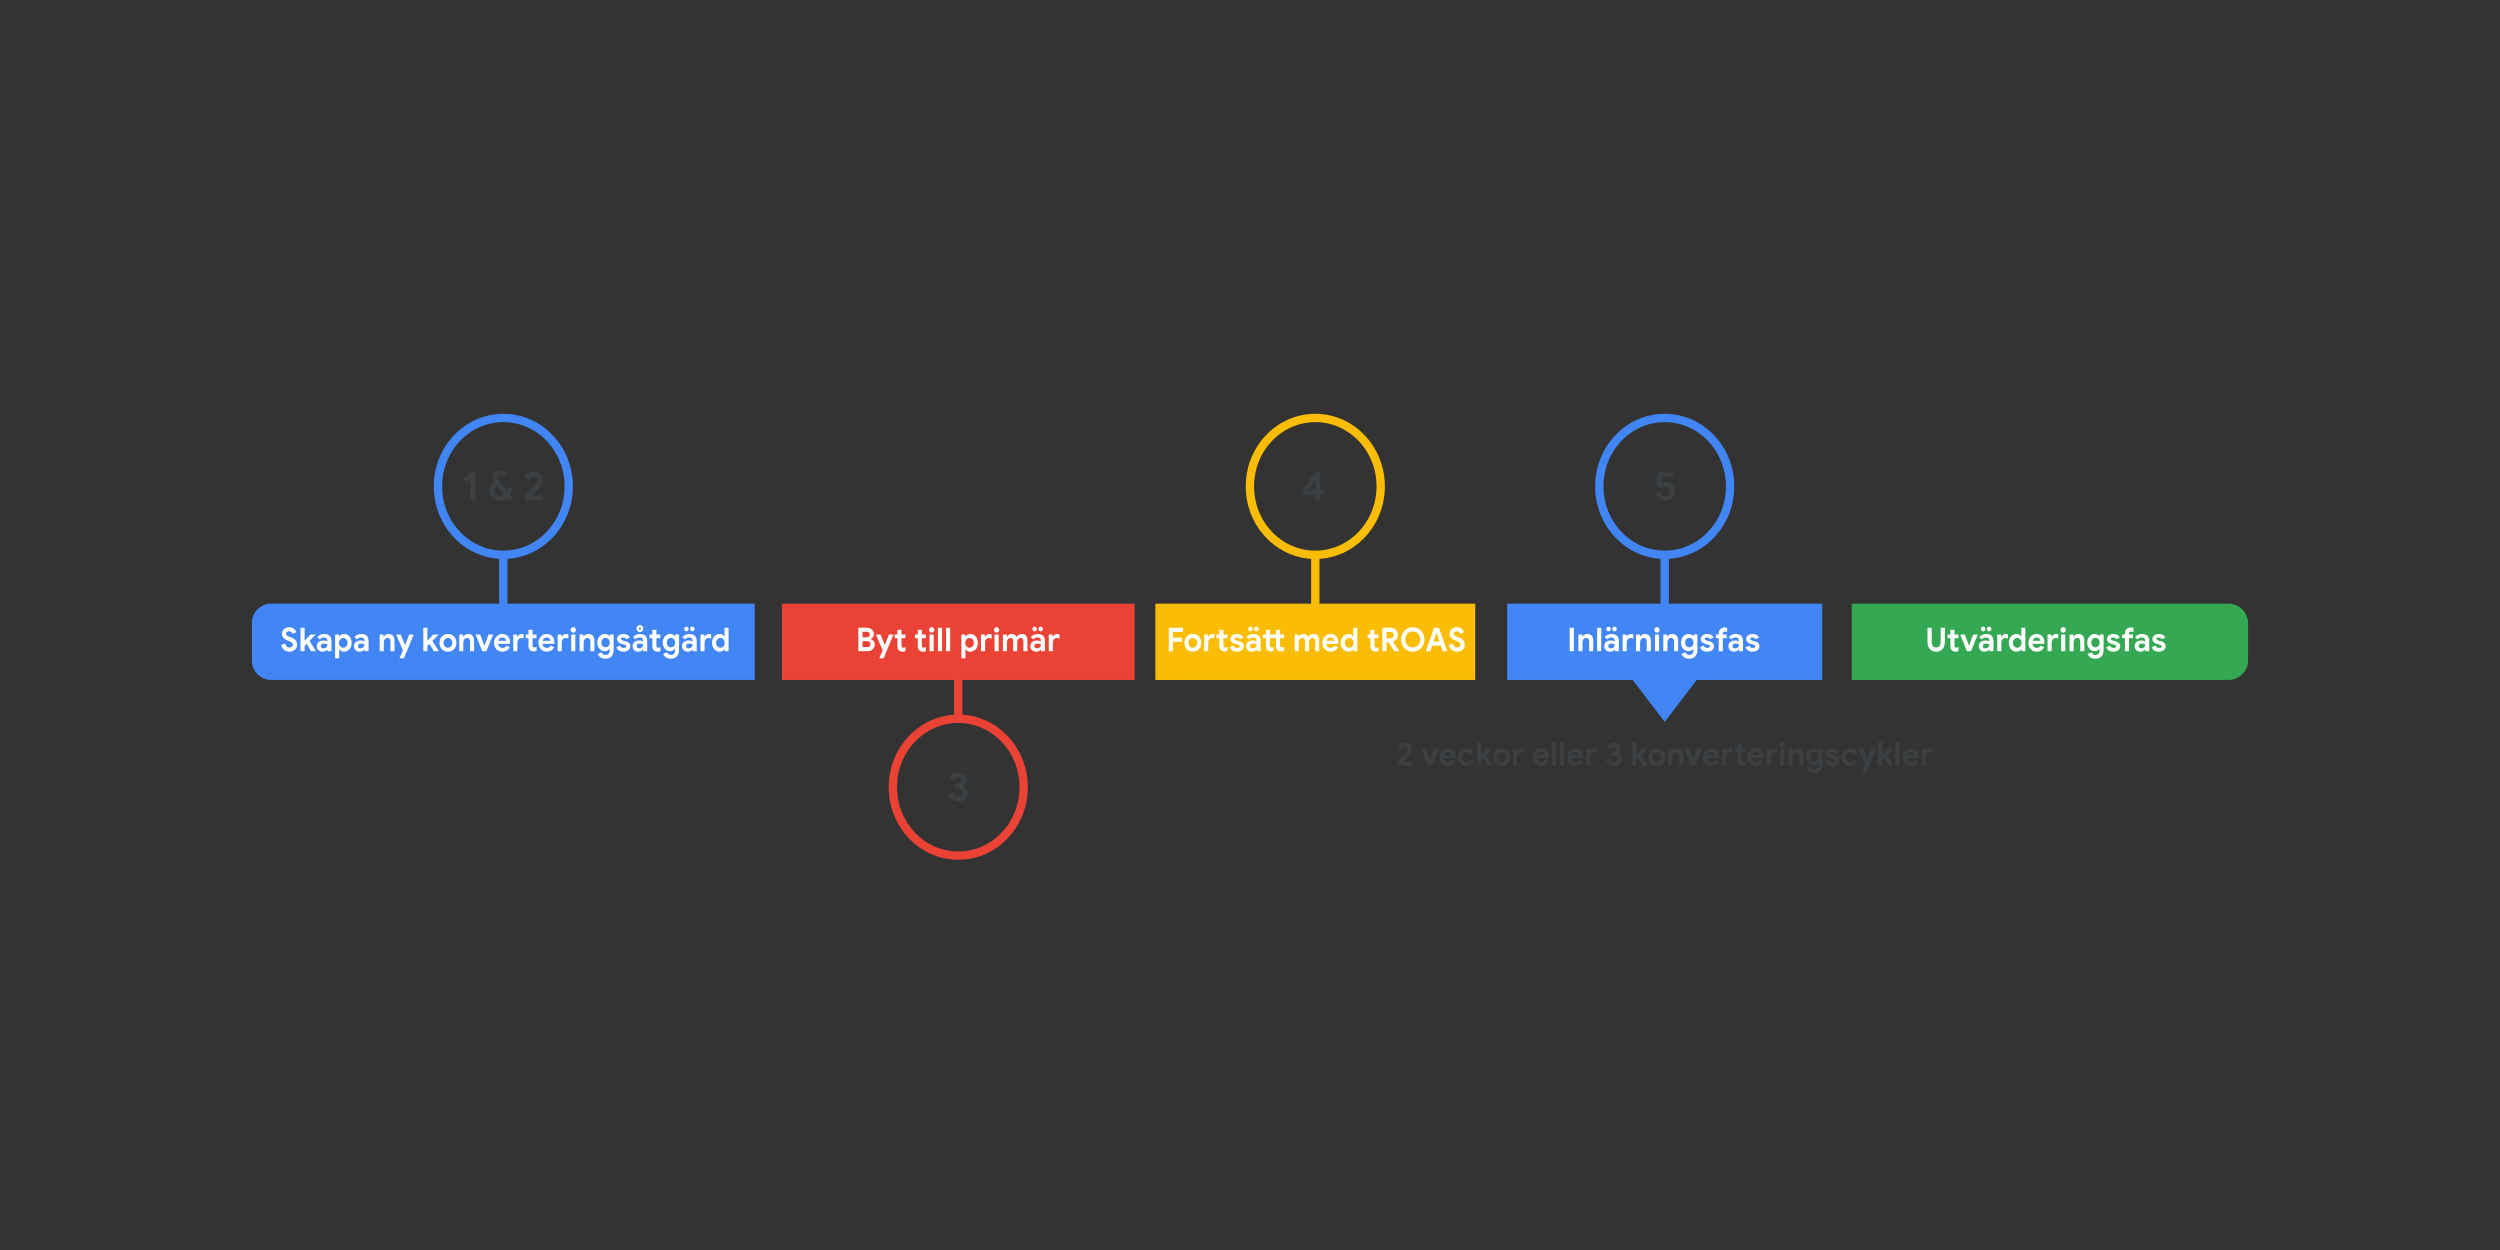 <?xml version="1.0" encoding="UTF-8"?>
<svg xmlns="http://www.w3.org/2000/svg" viewBox="0 0 1200 600">
  <rect x="0" y="0" width="1200" height="600" fill="#333333" stroke="none"/>
  <defs>
    <style>
      .cls-1 {
        fill: #fbbc04;
      }

      .cls-2 {
        fill: #ea4335;
      }

      .cls-3 {
        fill: #fff;
      }

      .cls-4 {
        fill: #4285f4;
      }

      .cls-5 {
        fill: #34a853;
      }

      .cls-6 {
        fill: #3c4043;
      }

      .cls-7 {
        stroke: #ea4335;
      }

      .cls-7, .cls-8, .cls-9 {
        fill: none;
        stroke-miterlimit: 10;
        stroke-width: 4px;
      }

      .cls-8 {
        stroke: #fbbc04;
      }

      .cls-9 {
        stroke: #4285f4;
      }
    </style>
  </defs>
  <g id="Artwork">
    <g id="_4" data-name="4">
      <path class="cls-5" d="m888.825,289.758h180.78c5.233,0,9.481,4.248,9.481,9.481v17.661c0,5.233-4.248,9.481-9.481,9.481h-180.78v-36.623h0Z"/>
      <path class="cls-4" d="m130.15,289.758h232.144v36.623h-232.144c-5.098,0-9.237-4.139-9.237-9.237v-18.15c0-5.098,4.139-9.237,9.237-9.237Z"/>
      <ellipse class="cls-9" cx="241.604" cy="233.463" rx="31.391" ry="32.842"/>
      <line class="cls-9" x1="241.604" y1="291.655" x2="241.604" y2="265.716"/>
      <rect class="cls-1" x="554.572" y="289.758" width="153.541" height="36.623"/>
      <ellipse class="cls-8" cx="631.342" cy="233.463" rx="31.391" ry="32.842"/>
      <line class="cls-8" x1="631.342" y1="291.655" x2="631.342" y2="265.141"/>
      <polygon class="cls-4" points="799.062 346.5 807.613 335.333 816.163 324.165 799.062 324.165 781.961 324.165 790.512 335.333 799.062 346.5"/>
      <rect class="cls-4" x="723.455" y="289.758" width="151.214" height="36.623"/>
      <line class="cls-9" x1="799.062" y1="291.655" x2="799.062" y2="265.141"/>
      <ellipse class="cls-9" cx="799.062" cy="233.463" rx="31.391" ry="32.842"/>
      <rect class="cls-2" x="375.329" y="289.758" width="169.276" height="36.623"/>
      <line class="cls-7" x1="459.968" y1="319.065" x2="459.968" y2="345.004"/>
      <ellipse class="cls-7" cx="459.968" cy="377.85" rx="31.391" ry="32.842"/>
    </g>
  </g>
  <g id="Numbers">
    <g>
      <g>
        <path class="cls-6" d="m225.746,230.018l-1.932,1.472-1.238-1.981,3.77-2.846h1.857v13.422h-2.457v-10.066Z"/>
        <path class="cls-6" d="m244.632,237.18l1.407,1.786-1.782,1.433-.994-1.256c-.875.838-1.944,1.256-3.207,1.256-.926,0-1.77-.209-2.532-.628s-1.363-1.004-1.8-1.757c-.438-.752-.657-1.599-.657-2.541,0-.785.188-1.53.562-2.236.375-.707.894-1.309,1.557-1.806-.538-.785-.807-1.524-.807-2.218,0-.654.15-1.246.45-1.775.3-.53.713-.949,1.238-1.256.525-.308,1.119-.461,1.782-.461.863,0,1.572.209,2.129.627.556.42.959.982,1.21,1.688l-1.97,1.1c-.275-.771-.719-1.158-1.332-1.158-.35,0-.631.111-.844.334-.212.223-.319.504-.319.844,0,.196.038.383.113.559.075.178.194.371.356.58l4.051,5.121,1.088-1.864,1.782,1.178-1.482,2.452Zm-2.738.236l-3.376-4.278c-.35.274-.619.608-.807,1.001s-.281.805-.281,1.236c0,.537.125,1.01.375,1.422s.588.73,1.013.953c.425.222.881.333,1.369.333.675,0,1.244-.222,1.707-.667Z"/>
        <path class="cls-6" d="m252.041,237.751c2.601-2.695,4.158-4.338,4.67-4.926.45-.511.76-.936.928-1.275.169-.34.253-.727.253-1.158,0-.458-.163-.844-.488-1.158-.325-.313-.756-.471-1.294-.471-.525,0-.951.157-1.275.471-.325.314-.557.707-.694,1.178l-2.213-.961c.137-.511.391-1.004.76-1.482.369-.477.847-.866,1.435-1.168.588-.301,1.263-.451,2.026-.451.85,0,1.594.174,2.232.521s1.131.817,1.481,1.413.525,1.26.525,1.992c0,1.451-.675,2.871-2.026,4.258-.55.562-1.569,1.622-3.057,3.179l.056.118h5.196v2.256h-8.516v-2.334Z"/>
      </g>
      <path class="cls-6" d="m631.242,237.612h-5.908v-2.08l5.702-8.869h2.663v8.556h1.595v2.394h-1.595v2.473h-2.457v-2.473Zm0-2.394v-4.729h-.149l-3.039,4.729h3.188Z"/>
      <path class="cls-6" d="m797.42,239.997c-.625-.268-1.172-.674-1.641-1.217-.47-.543-.791-1.213-.967-2.012l2.214-.902c.149.668.425,1.194.825,1.58.399.386.9.578,1.5.578s1.101-.209,1.501-.627c.399-.419.6-.949.6-1.59,0-.628-.196-1.154-.591-1.58-.394-.425-.896-.637-1.51-.637-.375,0-.716.081-1.021.244-.307.164-.566.383-.778.658l-2.383-1.119.731-6.711h7.24v2.257h-5.195l-.469,3.14.149.039c.625-.536,1.369-.805,2.232-.805.713,0,1.379.189,1.997.569.619.38,1.116.913,1.491,1.599.375.688.562,1.469.562,2.346,0,.89-.193,1.682-.581,2.375s-.926,1.236-1.613,1.628c-.688.393-1.469.589-2.344.589-.676,0-1.326-.135-1.951-.402Z"/>
      <path class="cls-6" d="m457.088,383.884c-.832-.602-1.404-1.477-1.716-2.629l2.326-.961c.15.641.418,1.135.806,1.48.388.348.875.521,1.463.521.538,0,1.003-.17,1.397-.512.394-.34.591-.771.591-1.295,0-.562-.209-1.01-.628-1.344s-.984-.5-1.697-.5h-1.106v-2.336h1.013c.55,0,1.016-.143,1.397-.432.381-.287.572-.707.572-1.256,0-.445-.156-.811-.469-1.1-.312-.287-.713-.432-1.2-.432-.513,0-.926.145-1.238.432-.312.289-.531.648-.656,1.08l-2.232-.961c.263-.785.747-1.465,1.454-2.041.706-.576,1.604-.863,2.691-.863.8,0,1.516.156,2.147.471s1.122.742,1.473,1.285c.35.543.525,1.154.525,1.834,0,.721-.159,1.336-.478,1.846s-.704.883-1.154,1.119v.156c.625.262,1.132.674,1.52,1.236.387.562.581,1.242.581,2.041,0,.771-.188,1.465-.562,2.08s-.903,1.098-1.585,1.451-1.466.531-2.354.531c-1.087,0-2.047-.303-2.879-.904Z"/>
    </g>
  </g>
  <g id="Text">
    <g>
      <path class="cls-3" d="m927.173,312.253c-.626-.377-1.11-.921-1.456-1.633-.345-.711-.518-1.554-.518-2.527v-6.766h2.011v6.892c0,.774.188,1.399.562,1.876s.908.714,1.599.714,1.223-.237,1.598-.714.562-1.102.562-1.876v-6.892h2.011v6.766c0,.932-.17,1.753-.51,2.465-.341.712-.825,1.267-1.456,1.664-.63.397-1.365.597-2.205.597s-1.573-.188-2.198-.565Z"/>
      <path class="cls-3" d="m937.669,312.635c-.32-.123-.58-.291-.78-.505-.471-.48-.705-1.163-.705-2.049v-3.762h-1.336v-1.759h1.336v-2.261h1.965v2.261h1.876v1.759h-1.876v3.406c0,.419.085.721.256.903.14.173.38.259.72.259.19,0,.348-.026.473-.079.125-.052.288-.141.488-.267v2.01c-.431.178-.886.267-1.366.267-.38,0-.729-.062-1.05-.184Z"/>
      <path class="cls-3" d="m940.88,304.56h2.235l1.936,5.212h.12l1.966-5.212h2.205l-3.271,8.007h-1.951l-3.24-8.007Z"/>
      <path class="cls-3" d="m950.603,312.072c-.521-.497-.78-1.148-.78-1.954,0-.534.135-1.005.405-1.413.27-.408.64-.722,1.11-.941.47-.22.99-.33,1.561-.33.79,0,1.465.12,2.025.361v-.346c0-.439-.158-.795-.473-1.067-.315-.272-.738-.408-1.269-.408-.359,0-.707.087-1.042.259-.336.173-.613.4-.833.684l-1.261-1.036c.37-.503.835-.89,1.396-1.162.561-.271,1.171-.408,1.831-.408,1.17,0,2.061.282,2.671.848.609.565.915,1.393.915,2.48v4.93h-1.936v-.816h-.12c-.23.313-.533.57-.908.77-.375.198-.808.298-1.298.298-.81,0-1.476-.249-1.995-.746Zm.555-9.364c-.21-.22-.314-.486-.314-.8s.104-.578.314-.793.466-.322.766-.322.553.107.758.322.308.479.308.793-.103.58-.308.8-.458.33-.758.33-.556-.11-.766-.33Zm3.264,7.937c.335-.383.503-.83.503-1.343-.511-.251-1.046-.377-1.605-.377-1.021,0-1.53.398-1.53,1.193,0,.324.109.589.33.793.22.204.534.306.945.306.569,0,1.022-.19,1.357-.572Zm-.397-7.937c-.21-.22-.315-.486-.315-.8s.105-.578.315-.793.46-.322.75-.322c.311,0,.567.107.772.322s.308.479.308.793-.103.58-.308.8-.462.33-.772.33c-.29,0-.54-.11-.75-.33Z"/>
      <path class="cls-3" d="m958.675,304.56h1.846v1.067h.12c.19-.376.485-.69.886-.941.399-.251.84-.377,1.32-.377.35,0,.67.062.96.188v2.041c-.27-.104-.498-.181-.683-.228-.186-.048-.383-.071-.593-.071-.58,0-1.04.221-1.38.661-.341.44-.511.997-.511,1.669v3.997h-1.966v-8.007Z"/>
      <path class="cls-3" d="m966.035,312.276c-.565-.36-1.011-.863-1.336-1.507-.324-.644-.487-1.379-.487-2.205,0-.816.163-1.549.487-2.198.325-.648.771-1.154,1.336-1.515.565-.361,1.192-.542,1.883-.542.521,0,.98.118,1.381.354.399.235.705.525.915.871h.12l-.12-1.13v-3.077h1.95v11.24h-1.83v-.958h-.12c-.2.346-.503.634-.908.863-.404.23-.867.346-1.388.346-.69,0-1.317-.181-1.883-.542Zm3.248-1.656c.32-.198.575-.476.766-.832.19-.355.285-.764.285-1.224s-.095-.869-.285-1.225c-.19-.356-.445-.631-.766-.824-.319-.193-.665-.291-1.035-.291-.359,0-.7.098-1.021.291-.319.193-.575.468-.765.824-.19.355-.285.764-.285,1.225s.095.868.285,1.224c.189.356.445.634.765.832.32.199.661.299,1.021.299.37,0,.716-.1,1.035-.299Z"/>
      <path class="cls-3" d="m975.556,312.268c-.61-.366-1.088-.871-1.434-1.515-.345-.644-.518-1.368-.518-2.174,0-.765.17-1.474.511-2.128.34-.653.81-1.174,1.41-1.562.6-.387,1.271-.581,2.011-.581.79,0,1.47.178,2.04.534.57.355,1.003.842,1.298,1.46.295.617.443,1.303.443,2.057,0,.24-.016.471-.045.69h-5.747c.1.639.343,1.122.728,1.452.385.329.848.494,1.388.494.45,0,.838-.102,1.163-.306s.583-.479.772-.824l1.591.816c-.78,1.423-1.966,2.135-3.556,2.135-.761,0-1.446-.184-2.056-.55Zm3.871-4.678c-.021-.251-.108-.5-.263-.746-.155-.245-.37-.449-.646-.612-.275-.162-.598-.243-.968-.243-.471,0-.873.145-1.208.432-.335.288-.577.678-.728,1.17h3.812Z"/>
      <path class="cls-3" d="m982.832,304.56h1.846v1.067h.12c.19-.376.485-.69.886-.941.399-.251.84-.377,1.32-.377.35,0,.67.062.96.188v2.041c-.27-.104-.498-.181-.683-.228-.186-.048-.383-.071-.593-.071-.58,0-1.04.221-1.38.661-.341.44-.511.997-.511,1.669v3.997h-1.966v-8.007Z"/>
      <path class="cls-3" d="m989.449,303.289c-.25-.262-.375-.575-.375-.941s.125-.678.375-.935c.25-.256.551-.385.9-.385s.647.129.894.385c.244.257.367.568.367.935s-.123.68-.367.941c-.246.262-.543.393-.894.393s-.65-.131-.9-.393Zm-.09,1.271h1.966v8.007h-1.966v-8.007Z"/>
      <path class="cls-3" d="m993.365,304.56h1.846v1.005h.12c.23-.387.556-.693.976-.918.42-.226.875-.338,1.365-.338.92,0,1.62.293,2.101.879.48.587.721,1.387.721,2.402v4.977h-1.966v-4.726c0-.513-.125-.91-.375-1.193-.25-.282-.601-.424-1.051-.424-.53,0-.958.215-1.282.644-.325.43-.488.969-.488,1.617v4.082h-1.966v-8.007Z"/>
      <path class="cls-3" d="m1003.389,315.526c-.64-.455-1.07-1.002-1.29-1.641l1.846-.785c.16.397.405.712.735.942.33.229.705.345,1.125.345.62,0,1.112-.198,1.479-.596.364-.398.547-.963.547-1.696v-.628h-.12c-.239.356-.555.628-.945.816-.39.188-.835.283-1.335.283-.63,0-1.218-.17-1.763-.511-.546-.34-.983-.821-1.313-1.444-.33-.622-.495-1.347-.495-2.174s.165-1.552.495-2.175c.33-.622.768-1.104,1.313-1.443.545-.341,1.133-.511,1.763-.511.5,0,.945.095,1.335.282.391.188.706.461.945.816h.12v-.848h1.891v7.457c0,.858-.16,1.602-.479,2.229-.32.628-.775,1.111-1.366,1.452-.59.34-1.28.51-2.07.51-.971,0-1.775-.228-2.416-.683Zm3.856-5.432c.391-.403.585-.955.585-1.656,0-.723-.192-1.279-.577-1.672-.386-.393-.858-.589-1.418-.589s-1.035.199-1.426.597c-.39.397-.585.952-.585,1.664s.195,1.267.585,1.664c.391.397.865.597,1.426.597.55,0,1.021-.201,1.41-.604Z"/>
      <path class="cls-3" d="m1012.22,312.221c-.575-.397-.979-.916-1.208-1.554l1.756-.801c.159.377.387.662.683.855.295.193.638.29,1.027.29.36,0,.66-.06.9-.181.24-.12.36-.316.36-.588,0-.262-.11-.458-.33-.589-.221-.131-.551-.249-.99-.354l-.9-.204c-.62-.157-1.136-.442-1.546-.855s-.615-.929-.615-1.546c0-.461.133-.874.397-1.24.266-.366.625-.649,1.081-.848.455-.199.957-.299,1.508-.299,1.58,0,2.636.581,3.166,1.742l-1.681.77c-.3-.565-.78-.848-1.44-.848-.34,0-.61.065-.811.196s-.3.296-.3.494c0,.377.34.66,1.021.848l1.125.283c.76.199,1.333.502,1.718.91.386.408.578.911.578,1.507,0,.514-.143.966-.428,1.358s-.675.698-1.17.918-1.043.33-1.644.33c-.93,0-1.683-.199-2.258-.597Z"/>
      <path class="cls-3" d="m1019.969,306.319h-1.365v-1.759h1.365v-.439c0-.91.261-1.625.78-2.143.521-.519,1.201-.777,2.041-.777.48,0,.896.058,1.245.173v2.01c-.189-.084-.357-.146-.502-.188-.146-.042-.313-.063-.503-.063-.33,0-.596.1-.795.299-.201.199-.301.471-.301.816v.313h1.876v1.759h-1.876v6.248h-1.966v-6.248Z"/>
      <path class="cls-3" d="m1025.386,312.072c-.521-.497-.78-1.148-.78-1.954,0-.534.135-1.005.405-1.413.27-.408.64-.722,1.11-.941.47-.22.99-.33,1.561-.33.79,0,1.465.12,2.025.361v-.346c0-.439-.158-.795-.473-1.067-.315-.272-.738-.408-1.269-.408-.359,0-.707.087-1.042.259-.336.173-.613.4-.833.684l-1.261-1.036c.37-.503.835-.89,1.396-1.162.561-.271,1.171-.408,1.831-.408,1.17,0,2.061.282,2.671.848.609.565.915,1.393.915,2.48v4.93h-1.936v-.816h-.12c-.23.313-.533.57-.908.77-.375.198-.808.298-1.298.298-.81,0-1.476-.249-1.995-.746Zm3.818-1.428c.335-.383.503-.83.503-1.343-.511-.251-1.046-.377-1.605-.377-1.021,0-1.53.398-1.53,1.193,0,.324.109.589.33.793.22.204.534.306.945.306.569,0,1.022-.19,1.357-.572Z"/>
      <path class="cls-3" d="m1034.036,312.221c-.575-.397-.979-.916-1.208-1.554l1.756-.801c.159.377.387.662.683.855.295.193.638.29,1.027.29.36,0,.66-.06.9-.181.24-.12.36-.316.36-.588,0-.262-.11-.458-.33-.589-.221-.131-.551-.249-.99-.354l-.9-.204c-.62-.157-1.136-.442-1.546-.855s-.615-.929-.615-1.546c0-.461.133-.874.397-1.24.266-.366.625-.649,1.081-.848.455-.199.957-.299,1.508-.299,1.58,0,2.636.581,3.166,1.742l-1.681.77c-.3-.565-.78-.848-1.44-.848-.34,0-.61.065-.811.196s-.3.296-.3.494c0,.377.34.66,1.021.848l1.125.283c.76.199,1.333.502,1.718.91.386.408.578.911.578,1.507,0,.514-.143.966-.428,1.358s-.675.698-1.17.918-1.043.33-1.644.33c-.93,0-1.683-.199-2.258-.597Z"/>
    </g>
    <g>
      <path class="cls-3" d="m136.436,311.986c-.72-.555-1.225-1.34-1.515-2.354l1.905-.785c.15.597.405,1.073.766,1.429.36.355.81.533,1.35.533.45,0,.835-.117,1.155-.353.32-.236.48-.562.48-.981s-.153-.762-.458-1.028-.848-.552-1.628-.855l-.66-.251c-.69-.252-1.28-.636-1.771-1.154-.49-.518-.735-1.17-.735-1.954,0-.586.145-1.12.435-1.602s.7-.86,1.23-1.138,1.13-.416,1.801-.416c.97,0,1.735.237,2.296.714.56.477.945,1.033,1.155,1.672l-1.786.785c-.11-.346-.303-.636-.578-.871-.275-.236-.628-.354-1.058-.354-.44,0-.803.107-1.088.321-.285.215-.427.495-.427.841,0,.335.135.619.405.855.27.235.715.463,1.335.683l.675.235c.93.335,1.643.777,2.138,1.326.495.55.743,1.27.743,2.159,0,.732-.18,1.353-.54,1.86-.36.508-.823.887-1.388,1.138-.565.251-1.147.377-1.748.377-.94,0-1.771-.277-2.491-.832Z"/>
      <path class="cls-3" d="m144.253,301.327h1.965v6.122h.105l2.746-2.889h2.416v.126l-2.896,2.967,3.031,4.788v.126h-2.326l-2.086-3.501-.99,1.021v2.48h-1.965v-11.24Z"/>
      <path class="cls-3" d="m152.835,312.072c-.52-.497-.78-1.148-.78-1.954,0-.534.135-1.005.405-1.413s.64-.722,1.11-.941.99-.33,1.561-.33c.79,0,1.465.12,2.026.361v-.346c0-.439-.158-.795-.473-1.067-.315-.272-.738-.408-1.268-.408-.36,0-.708.087-1.043.259-.335.173-.613.4-.833.684l-1.261-1.036c.37-.503.835-.89,1.396-1.162.56-.271,1.17-.408,1.831-.408,1.17,0,2.061.282,2.671.848s.916,1.393.916,2.48v4.93h-1.936v-.816h-.12c-.23.313-.533.57-.908.77-.375.198-.808.298-1.298.298-.811,0-1.476-.249-1.996-.746Zm3.819-1.428c.335-.383.503-.83.503-1.343-.51-.251-1.045-.377-1.605-.377-1.021,0-1.531.398-1.531,1.193,0,.324.11.589.33.793s.535.306.945.306c.57,0,1.023-.19,1.358-.572Z"/>
      <path class="cls-3" d="m160.849,304.56h1.846v.974h.12c.21-.346.515-.636.916-.871.4-.235.86-.354,1.38-.354.69,0,1.318.181,1.883.542.565.36,1.007.866,1.328,1.515.32.649.48,1.382.48,2.198,0,.826-.16,1.562-.48,2.205s-.763,1.146-1.328,1.507c-.565.361-1.193.542-1.883.542-.52,0-.983-.115-1.388-.346-.405-.229-.708-.518-.908-.863h-.12l.12,1.131v3.218h-1.965v-11.397Zm4.952,6.06c.32-.198.575-.476.765-.832.19-.355.285-.764.285-1.224s-.095-.869-.285-1.225c-.19-.356-.445-.631-.765-.824-.32-.193-.666-.291-1.036-.291-.36,0-.7.098-1.02.291-.32.193-.576.468-.766.824-.19.355-.285.764-.285,1.225s.095.868.285,1.224c.19.356.445.634.766.832.32.199.66.299,1.02.299.37,0,.715-.1,1.036-.299Z"/>
      <path class="cls-3" d="m170.661,312.072c-.52-.497-.78-1.148-.78-1.954,0-.534.135-1.005.405-1.413s.64-.722,1.11-.941.99-.33,1.561-.33c.79,0,1.465.12,2.026.361v-.346c0-.439-.158-.795-.473-1.067-.315-.272-.738-.408-1.268-.408-.36,0-.708.087-1.043.259-.335.173-.613.4-.833.684l-1.261-1.036c.37-.503.835-.89,1.396-1.162.56-.271,1.17-.408,1.831-.408,1.17,0,2.061.282,2.671.848s.916,1.393.916,2.48v4.93h-1.936v-.816h-.12c-.23.313-.533.57-.908.77-.375.198-.808.298-1.298.298-.811,0-1.476-.249-1.996-.746Zm3.819-1.428c.335-.383.503-.83.503-1.343-.51-.251-1.045-.377-1.605-.377-1.021,0-1.531.398-1.531,1.193,0,.324.11.589.33.793s.535.306.945.306c.57,0,1.023-.19,1.358-.572Z"/>
      <path class="cls-3" d="m182.245,304.56h1.845v1.005h.12c.23-.387.555-.693.976-.918.42-.226.875-.338,1.365-.338.92,0,1.621.293,2.101.879.48.587.72,1.387.72,2.402v4.977h-1.965v-4.726c0-.513-.125-.91-.375-1.193-.25-.282-.6-.424-1.05-.424-.53,0-.958.215-1.283.644-.325.43-.488.969-.488,1.617v4.082h-1.965v-8.007Z"/>
      <path class="cls-3" d="m193.394,312.19l-3.226-7.63h2.236l1.98,4.977h.12l1.905-4.977h2.191l-4.727,11.397h-2.116l1.636-3.768Z"/>
      <path class="cls-3" d="m203.192,301.327h1.965v6.122h.105l2.746-2.889h2.416v.126l-2.896,2.967,3.031,4.788v.126h-2.326l-2.086-3.501-.99,1.021v2.48h-1.965v-11.24Z"/>
      <path class="cls-3" d="m212.9,312.261c-.621-.371-1.103-.879-1.448-1.522-.345-.644-.518-1.368-.518-2.174,0-.796.173-1.518.518-2.167.345-.648.828-1.159,1.448-1.53.62-.371,1.325-.558,2.116-.558.78,0,1.48.187,2.101.558.62.371,1.103.882,1.448,1.53.345.649.518,1.371.518,2.167,0,.806-.172,1.53-.518,2.174-.345.644-.828,1.151-1.448,1.522-.621.372-1.32.558-2.101.558-.791,0-1.496-.186-2.116-.558Zm3.166-1.625c.32-.188.575-.46.765-.815.19-.356.285-.774.285-1.256,0-.472-.095-.885-.285-1.24-.19-.356-.445-.628-.765-.816-.32-.188-.67-.283-1.05-.283s-.73.095-1.05.283c-.32.188-.578.46-.773.816-.195.355-.292.769-.292,1.24s.098.887.292,1.248c.195.36.453.636.773.823.32.188.67.283,1.05.283s.73-.095,1.05-.283Z"/>
      <path class="cls-3" d="m220.432,304.56h1.845v1.005h.12c.23-.387.555-.693.976-.918.42-.226.875-.338,1.365-.338.92,0,1.621.293,2.101.879.48.587.72,1.387.72,2.402v4.977h-1.965v-4.726c0-.513-.125-.91-.375-1.193-.25-.282-.6-.424-1.05-.424-.53,0-.958.215-1.283.644-.325.43-.488.969-.488,1.617v4.082h-1.965v-8.007Z"/>
      <path class="cls-3" d="m228.265,304.56h2.236l1.936,5.212h.12l1.965-5.212h2.206l-3.271,8.007h-1.951l-3.241-8.007Z"/>
      <path class="cls-3" d="m239.098,312.268c-.61-.366-1.088-.871-1.433-1.515-.345-.644-.518-1.368-.518-2.174,0-.765.17-1.474.51-2.128.34-.653.81-1.174,1.411-1.562.6-.387,1.27-.581,2.01-.581.791,0,1.471.178,2.041.534.57.355,1.002.842,1.298,1.46.295.617.442,1.303.442,2.057,0,.24-.015.471-.045.69h-5.747c.1.639.342,1.122.728,1.452.385.329.848.494,1.388.494.45,0,.837-.102,1.163-.306s.583-.479.773-.824l1.59.816c-.78,1.423-1.966,2.135-3.556,2.135-.76,0-1.446-.184-2.056-.55Zm3.871-4.678c-.02-.251-.107-.5-.262-.746-.155-.245-.371-.449-.646-.612-.275-.162-.598-.243-.968-.243-.47,0-.873.145-1.208.432-.335.288-.578.678-.728,1.17h3.811Z"/>
      <path class="cls-3" d="m246.375,304.56h1.845v1.067h.12c.2-.387.505-.703.916-.949s.85-.369,1.32-.369c.34,0,.58.031.72.095v2.009c-.25-.104-.561-.157-.93-.157-.621,0-1.113.211-1.478.632s-.548.994-.548,1.72v3.96h-1.965v-8.007Zm8.763,7.951c-.32-.12-.581-.284-.78-.494-.47-.471-.705-1.141-.705-2.01v-3.688h-1.335v-1.759h1.335v-2.261h1.965v2.261h1.875v1.759h-1.875v3.312c0,.408.085.701.255.879.14.167.38.251.72.251.19,0,.347-.026.473-.078.125-.053.287-.142.487-.268v2.01c-.43.178-.885.267-1.365.267-.38,0-.73-.06-1.05-.181Z"/>
      <path class="cls-3" d="m260.39,312.268c-.61-.366-1.088-.871-1.433-1.515-.345-.644-.518-1.368-.518-2.174,0-.765.17-1.474.51-2.128.34-.653.81-1.174,1.411-1.562.6-.387,1.27-.581,2.01-.581.791,0,1.471.178,2.041.534.57.355,1.002.842,1.298,1.46.295.617.442,1.303.442,2.057,0,.24-.015.471-.045.69h-5.747c.1.639.342,1.122.728,1.452.385.329.848.494,1.388.494.45,0,.837-.102,1.163-.306s.583-.479.773-.824l1.59.816c-.78,1.423-1.966,2.135-3.556,2.135-.76,0-1.446-.184-2.056-.55Zm3.871-4.678c-.02-.251-.107-.5-.262-.746-.155-.245-.371-.449-.646-.612-.275-.162-.598-.243-.968-.243-.47,0-.873.145-1.208.432-.335.288-.578.678-.728,1.17h3.811Z"/>
      <path class="cls-3" d="m267.667,304.56h1.845v1.067h.12c.19-.376.485-.69.885-.941s.84-.377,1.321-.377c.35,0,.67.062.96.188v2.041c-.27-.104-.498-.181-.683-.228-.185-.048-.383-.071-.593-.071-.58,0-1.041.221-1.38.661-.34.44-.51.997-.51,1.669v3.997h-1.965v-8.007Z"/>
      <path class="cls-3" d="m274.284,303.289c-.25-.262-.375-.575-.375-.941s.125-.678.375-.935c.25-.256.55-.385.9-.385s.647.129.893.385c.245.257.368.568.368.935s-.123.68-.368.941-.542.393-.893.393-.65-.131-.9-.393Zm-.09,1.271h1.965v8.007h-1.965v-8.007Z"/>
      <path class="cls-3" d="m278.201,304.56h1.845v1.005h.12c.23-.387.555-.693.976-.918.42-.226.875-.338,1.365-.338.92,0,1.621.293,2.101.879.48.587.72,1.387.72,2.402v4.977h-1.965v-4.726c0-.513-.125-.91-.375-1.193-.25-.282-.6-.424-1.05-.424-.53,0-.958.215-1.283.644-.325.43-.488.969-.488,1.617v4.082h-1.965v-8.007Z"/>
      <path class="cls-3" d="m288.224,315.526c-.641-.455-1.071-1.002-1.291-1.641l1.846-.785c.16.397.405.712.735.942.33.229.706.345,1.125.345.62,0,1.113-.198,1.478-.596.365-.398.548-.963.548-1.696v-.628h-.12c-.24.356-.555.628-.945.816s-.835.283-1.335.283c-.63,0-1.218-.17-1.763-.511-.545-.34-.983-.821-1.313-1.444-.33-.622-.495-1.347-.495-2.174s.165-1.552.495-2.175c.33-.622.768-1.104,1.313-1.443.545-.341,1.133-.511,1.763-.511.5,0,.945.095,1.335.282.39.188.705.461.945.816h.12v-.848h1.891v7.457c0,.858-.16,1.602-.48,2.229s-.775,1.111-1.365,1.452c-.59.34-1.281.51-2.071.51-.97,0-1.775-.228-2.416-.683Zm3.856-5.432c.39-.403.585-.955.585-1.656,0-.723-.193-1.279-.578-1.672-.385-.393-.858-.589-1.418-.589s-1.036.199-1.426.597-.585.952-.585,1.664.195,1.267.585,1.664.865.597,1.426.597c.55,0,1.02-.201,1.41-.604Z"/>
      <path class="cls-3" d="m297.054,312.221c-.575-.397-.978-.916-1.208-1.554l1.755-.801c.16.377.388.662.683.855s.638.29,1.028.29c.36,0,.66-.06.9-.181.24-.12.36-.316.36-.588,0-.262-.11-.458-.331-.589-.22-.131-.55-.249-.99-.354l-.9-.204c-.621-.157-1.136-.442-1.546-.855s-.615-.929-.615-1.546c0-.461.133-.874.398-1.24.265-.366.625-.649,1.08-.848.455-.199.958-.299,1.508-.299,1.58,0,2.636.581,3.166,1.742l-1.681.77c-.3-.565-.78-.848-1.44-.848-.34,0-.61.065-.811.196s-.3.296-.3.494c0,.377.34.66,1.02.848l1.125.283c.76.199,1.333.502,1.718.91.385.408.578.911.578,1.507,0,.514-.143.966-.428,1.358s-.675.698-1.17.918-1.043.33-1.643.33c-.93,0-1.683-.199-2.258-.597Z"/>
      <path class="cls-3" d="m304.398,312.072c-.52-.497-.78-1.148-.78-1.954,0-.534.135-1.005.405-1.413s.64-.722,1.11-.941.99-.33,1.561-.33c.79,0,1.465.12,2.026.361v-.346c0-.439-.158-.795-.473-1.067-.315-.272-.738-.408-1.268-.408-.36,0-.708.087-1.043.259-.335.173-.613.4-.833.684l-1.261-1.036c.37-.503.835-.89,1.396-1.162.56-.271,1.17-.408,1.831-.408,1.17,0,2.061.282,2.671.848s.916,1.393.916,2.48v4.93h-1.936v-.816h-.12c-.23.313-.533.57-.908.77-.375.198-.808.298-1.298.298-.811,0-1.476-.249-1.996-.746Zm1.598-9.168c-.315-.329-.473-.729-.473-1.2s.158-.872.473-1.201c.315-.33.698-.495,1.148-.495s.833.165,1.148.495c.315.329.473.729.473,1.201s-.158.871-.473,1.2c-.315.33-.698.495-1.148.495s-.833-.165-1.148-.495Zm2.221,7.74c.335-.383.503-.83.503-1.343-.51-.251-1.045-.377-1.605-.377-1.021,0-1.531.398-1.531,1.193,0,.324.11.589.33.793s.535.306.945.306c.57,0,1.023-.19,1.358-.572Zm-.705-8.557c.105-.109.158-.237.158-.384s-.053-.272-.158-.377-.228-.157-.368-.157-.263.053-.368.157-.158.23-.158.377.053.274.158.384c.105.11.228.165.368.165s.263-.055.368-.165Z"/>
      <path class="cls-3" d="m314.602,312.635c-.32-.123-.581-.291-.78-.505-.471-.48-.706-1.163-.706-2.049v-3.762h-1.335v-1.759h1.335v-2.261h1.966v2.261h1.875v1.759h-1.875v3.406c0,.419.085.721.255.903.14.173.38.259.72.259.19,0,.348-.026.473-.079.125-.052.288-.141.488-.267v2.01c-.43.178-.885.267-1.365.267-.38,0-.73-.062-1.05-.184Z"/>
      <path class="cls-3" d="m319.628,315.526c-.641-.455-1.071-1.002-1.291-1.641l1.846-.785c.16.397.405.712.735.942.33.229.706.345,1.125.345.62,0,1.113-.198,1.478-.596.365-.398.548-.963.548-1.696v-.628h-.12c-.24.356-.555.628-.945.816s-.835.283-1.335.283c-.63,0-1.218-.17-1.763-.511-.545-.34-.983-.821-1.313-1.444-.33-.622-.495-1.347-.495-2.174s.165-1.552.495-2.175c.33-.622.768-1.104,1.313-1.443.545-.341,1.133-.511,1.763-.511.5,0,.945.095,1.335.282.39.188.705.461.945.816h.12v-.848h1.891v7.457c0,.858-.16,1.602-.48,2.229s-.775,1.111-1.365,1.452c-.59.34-1.281.51-2.071.51-.97,0-1.775-.228-2.416-.683Zm3.856-5.432c.39-.403.585-.955.585-1.656,0-.723-.193-1.279-.578-1.672-.385-.393-.858-.589-1.418-.589s-1.036.199-1.426.597-.585.952-.585,1.664.195,1.267.585,1.664.865.597,1.426.597c.55,0,1.02-.201,1.41-.604Z"/>
      <path class="cls-3" d="m328.151,312.072c-.52-.497-.78-1.148-.78-1.954,0-.534.135-1.005.405-1.413s.64-.722,1.11-.941.99-.33,1.561-.33c.79,0,1.465.12,2.026.361v-.346c0-.439-.158-.795-.473-1.067-.315-.272-.738-.408-1.268-.408-.36,0-.708.087-1.043.259-.335.173-.613.4-.833.684l-1.261-1.036c.37-.503.835-.89,1.396-1.162.56-.271,1.17-.408,1.831-.408,1.17,0,2.061.282,2.671.848s.916,1.393.916,2.48v4.93h-1.936v-.816h-.12c-.23.313-.533.57-.908.77-.375.198-.808.298-1.298.298-.811,0-1.476-.249-1.996-.746Zm.555-9.364c-.21-.22-.315-.486-.315-.8s.105-.578.315-.793c.21-.215.465-.322.766-.322s.552.107.758.322c.205.215.307.479.307.793s-.103.58-.307.8c-.206.22-.458.33-.758.33s-.555-.11-.766-.33Zm3.264,7.937c.335-.383.503-.83.503-1.343-.51-.251-1.045-.377-1.605-.377-1.021,0-1.531.398-1.531,1.193,0,.324.11.589.33.793s.535.306.945.306c.57,0,1.023-.19,1.358-.572Zm-.397-7.937c-.21-.22-.315-.486-.315-.8s.105-.578.315-.793.46-.322.75-.322c.31,0,.568.107.773.322s.308.479.308.793-.103.58-.308.8-.463.33-.773.33c-.29,0-.54-.11-.75-.33Z"/>
      <path class="cls-3" d="m336.224,304.56h1.845v1.067h.12c.19-.376.485-.69.885-.941s.84-.377,1.321-.377c.35,0,.67.062.96.188v2.041c-.27-.104-.498-.181-.683-.228-.185-.048-.383-.071-.593-.071-.58,0-1.041.221-1.38.661-.34.44-.51.997-.51,1.669v3.997h-1.965v-8.007Z"/>
      <path class="cls-3" d="m343.583,312.276c-.565-.36-1.011-.863-1.335-1.507-.325-.644-.488-1.379-.488-2.205,0-.816.163-1.549.488-2.198.325-.648.77-1.154,1.335-1.515.565-.361,1.193-.542,1.883-.542.52,0,.98.118,1.381.354.4.235.705.525.915.871h.12l-.12-1.13v-3.077h1.951v11.24h-1.831v-.958h-.12c-.2.346-.502.634-.908.863-.405.23-.868.346-1.388.346-.69,0-1.318-.181-1.883-.542Zm3.249-1.656c.32-.198.575-.476.765-.832.19-.355.285-.764.285-1.224s-.095-.869-.285-1.225c-.19-.356-.445-.631-.765-.824-.32-.193-.666-.291-1.035-.291-.36,0-.701.098-1.021.291-.32.193-.575.468-.765.824-.19.355-.285.764-.285,1.225s.095.868.285,1.224c.19.356.445.634.765.832.32.199.66.299,1.021.299.37,0,.715-.1,1.035-.299Z"/>
    </g>
    <g>
      <path class="cls-3" d="m561.024,301.327h6.812v2.009h-4.787v2.732h4.307v2.009h-4.307v4.49h-2.025v-11.24Z"/>
      <path class="cls-3" d="m570.447,312.261c-.621-.371-1.103-.879-1.448-1.522-.345-.644-.518-1.368-.518-2.174,0-.796.173-1.518.518-2.167.345-.648.828-1.159,1.448-1.53.62-.371,1.325-.558,2.116-.558.78,0,1.48.187,2.101.558.62.371,1.103.882,1.448,1.53.345.649.518,1.371.518,2.167,0,.806-.172,1.53-.518,2.174-.345.644-.828,1.151-1.448,1.522-.621.372-1.32.558-2.101.558-.791,0-1.496-.186-2.116-.558Zm3.166-1.625c.32-.188.575-.46.765-.815.19-.356.285-.774.285-1.256,0-.472-.095-.885-.285-1.24-.19-.356-.445-.628-.765-.816-.32-.188-.67-.283-1.05-.283s-.73.095-1.05.283c-.32.188-.578.46-.773.816-.195.355-.292.769-.292,1.24s.098.887.292,1.248c.195.36.453.636.773.823.32.188.67.283,1.05.283s.73-.095,1.05-.283Z"/>
      <path class="cls-3" d="m577.98,304.56h1.845v1.067h.12c.2-.387.505-.703.916-.949s.85-.369,1.32-.369c.34,0,.58.031.72.095v2.009c-.25-.104-.561-.157-.93-.157-.621,0-1.113.211-1.478.632s-.548.994-.548,1.72v3.96h-1.965v-8.007Zm8.763,7.951c-.32-.12-.581-.284-.78-.494-.47-.471-.705-1.141-.705-2.01v-3.688h-1.335v-1.759h1.335v-2.261h1.965v2.261h1.876v1.759h-1.876v3.312c0,.408.085.701.255.879.14.167.38.251.72.251.19,0,.347-.026.473-.078.125-.053.287-.142.487-.268v2.01c-.43.178-.885.267-1.365.267-.38,0-.73-.06-1.05-.181Z"/>
      <path class="cls-3" d="m591.537,312.221c-.575-.397-.979-.916-1.208-1.554l1.756-.801c.159.377.387.662.683.855.295.193.638.29,1.027.29.36,0,.66-.06.9-.181.24-.12.36-.316.36-.588,0-.262-.11-.458-.33-.589-.221-.131-.551-.249-.99-.354l-.9-.204c-.62-.157-1.136-.442-1.546-.855s-.615-.929-.615-1.546c0-.461.133-.874.397-1.24.266-.366.625-.649,1.081-.848.455-.199.957-.299,1.508-.299,1.58,0,2.636.581,3.166,1.742l-1.681.77c-.3-.565-.78-.848-1.44-.848-.34,0-.61.065-.811.196s-.3.296-.3.494c0,.377.34.66,1.021.848l1.125.283c.76.199,1.333.502,1.718.91.386.408.578.911.578,1.507,0,.514-.143.966-.428,1.358s-.675.698-1.17.918-1.043.33-1.644.33c-.93,0-1.683-.199-2.258-.597Z"/>
      <path class="cls-3" d="m598.882,312.072c-.521-.497-.78-1.148-.78-1.954,0-.534.135-1.005.405-1.413.27-.408.64-.722,1.11-.941.47-.22.99-.33,1.561-.33.79,0,1.465.12,2.025.361v-.346c0-.439-.158-.795-.473-1.067-.315-.272-.738-.408-1.269-.408-.359,0-.707.087-1.042.259-.336.173-.613.4-.833.684l-1.261-1.036c.37-.503.835-.89,1.396-1.162.561-.271,1.171-.408,1.831-.408,1.17,0,2.061.282,2.671.848.609.565.915,1.393.915,2.48v4.93h-1.936v-.816h-.12c-.23.313-.533.57-.908.77-.375.198-.808.298-1.298.298-.81,0-1.476-.249-1.995-.746Zm.555-9.364c-.21-.22-.314-.486-.314-.8s.104-.578.314-.793.466-.322.766-.322.553.107.758.322.308.479.308.793-.103.58-.308.8-.458.33-.758.33-.556-.11-.766-.33Zm3.264,7.937c.335-.383.503-.83.503-1.343-.511-.251-1.046-.377-1.605-.377-1.021,0-1.53.398-1.53,1.193,0,.324.109.589.33.793.22.204.534.306.945.306.569,0,1.022-.19,1.357-.572Zm-.397-7.937c-.21-.22-.315-.486-.315-.8s.105-.578.315-.793.46-.322.75-.322c.311,0,.567.107.772.322s.308.479.308.793-.103.58-.308.8-.462.33-.772.33c-.29,0-.54-.11-.75-.33Z"/>
      <path class="cls-3" d="m609.085,312.512c-.32-.12-.58-.284-.78-.494-.471-.471-.705-1.141-.705-2.01v-3.688h-1.336v-1.759h1.336v-2.261h1.965v2.261h2.896v-2.261h1.966v2.261h1.875v1.759h-1.875v3.312c0,.397.085.69.255.879.16.167.405.251.735.251.18,0,.332-.026.457-.078.125-.053.288-.142.488-.268v2.01c-.431.178-.886.267-1.365.267-.381,0-.729-.06-1.043-.181-.315-.12-.578-.284-.788-.494-.471-.491-.705-1.161-.705-2.01v-3.688h-2.896v3.312c0,.408.085.701.256.879.14.167.37.251.689.251.15,0,.272-.019.368-.055.095-.037.228-.103.397-.196v1.978c-.33.137-.71.204-1.141.204-.38,0-.729-.06-1.05-.181Z"/>
      <path class="cls-3" d="m621.448,304.56h1.846v1.005h.12c.24-.387.562-.693.968-.918.405-.226.857-.338,1.358-.338.54,0,1.01.134,1.41.4s.685.604.855,1.013c.25-.419.593-.759,1.027-1.021.436-.262.948-.393,1.538-.393.87,0,1.533.28,1.988.84.455.561.683,1.316.683,2.269v5.149h-1.95v-4.772c0-.503-.113-.89-.338-1.162-.226-.271-.538-.408-.938-.408-.511,0-.918.212-1.224.636-.305.424-.457.981-.457,1.672v4.035h-1.966v-4.772c0-.503-.118-.89-.353-1.162-.235-.271-.568-.408-.998-.408-.479,0-.868.212-1.163.636s-.442.981-.442,1.672v4.035h-1.966v-8.007Z"/>
      <path class="cls-3" d="m636.648,312.268c-.61-.366-1.088-.871-1.434-1.515-.345-.644-.518-1.368-.518-2.174,0-.765.17-1.474.511-2.128.34-.653.81-1.174,1.41-1.562.6-.387,1.271-.581,2.011-.581.79,0,1.47.178,2.04.534.57.355,1.003.842,1.298,1.46.295.617.443,1.303.443,2.057,0,.24-.016.471-.045.69h-5.747c.1.639.343,1.122.728,1.452.385.329.848.494,1.388.494.45,0,.838-.102,1.163-.306s.583-.479.772-.824l1.591.816c-.78,1.423-1.966,2.135-3.556,2.135-.761,0-1.446-.184-2.056-.55Zm3.871-4.678c-.021-.251-.108-.5-.263-.746-.155-.245-.37-.449-.646-.612-.275-.162-.598-.243-.968-.243-.471,0-.873.145-1.208.432-.335.288-.577.678-.728,1.17h3.812Z"/>
      <path class="cls-3" d="m645.403,312.276c-.565-.36-1.011-.863-1.336-1.507-.324-.644-.487-1.379-.487-2.205,0-.816.163-1.549.487-2.198.325-.648.771-1.154,1.336-1.515.565-.361,1.192-.542,1.883-.542.521,0,.98.118,1.381.354.399.235.705.525.915.871h.12l-.12-1.13v-3.077h1.95v11.24h-1.83v-.958h-.12c-.2.346-.503.634-.908.863-.404.23-.867.346-1.388.346-.69,0-1.317-.181-1.883-.542Zm3.248-1.656c.32-.198.575-.476.766-.832.19-.355.285-.764.285-1.224s-.095-.869-.285-1.225c-.19-.356-.445-.631-.766-.824-.319-.193-.665-.291-1.035-.291-.359,0-.7.098-1.021.291-.319.193-.575.468-.765.824-.19.355-.285.764-.285,1.225s.095.868.285,1.224c.189.356.445.634.765.832.32.199.661.299,1.021.299.37,0,.716-.1,1.035-.299Z"/>
      <path class="cls-3" d="m659.261,312.635c-.32-.123-.58-.291-.78-.505-.471-.48-.705-1.163-.705-2.049v-3.762h-1.336v-1.759h1.336v-2.261h1.965v2.261h1.876v1.759h-1.876v3.406c0,.419.085.721.256.903.14.173.38.259.72.259.19,0,.348-.026.473-.079.125-.052.288-.141.488-.267v2.01c-.431.178-.886.267-1.366.267-.38,0-.729-.062-1.05-.184Z"/>
      <path class="cls-3" d="m663.521,301.327h3.916c.7,0,1.323.151,1.868.455s.968.725,1.268,1.264c.301.539.45,1.148.45,1.829,0,.722-.217,1.363-.652,1.923s-.982.966-1.643,1.217l-.016.109,2.881,4.317v.126h-2.325l-2.776-4.224h-.945v4.224h-2.025v-11.24Zm3.901,5.07c.46,0,.835-.146,1.125-.439s.436-.664.436-1.114c0-.43-.138-.796-.413-1.1-.275-.303-.647-.455-1.117-.455h-1.906v3.108h1.876Z"/>
      <path class="cls-3" d="m675.247,312.041c-.855-.518-1.528-1.227-2.018-2.127-.49-.9-.735-1.889-.735-2.967s.245-2.067.735-2.967c.489-.9,1.162-1.609,2.018-2.128.855-.518,1.809-.776,2.858-.776s2.003.259,2.858.776c.855.519,1.528,1.228,2.019,2.128.49.899.735,1.889.735,2.967s-.245,2.066-.735,2.967-1.163,1.609-2.019,2.127c-.855.519-1.808.777-2.858.777s-2.003-.259-2.858-.777Zm4.674-1.719c.551-.324.983-.779,1.298-1.366.315-.586.473-1.256.473-2.009s-.157-1.424-.473-2.01c-.314-.586-.747-1.041-1.298-1.365-.55-.324-1.155-.487-1.815-.487s-1.263.163-1.808.487c-.546.324-.976.779-1.291,1.365-.314.586-.473,1.256-.473,2.01s.158,1.423.473,2.009c.315.587.745,1.042,1.291,1.366.545.324,1.147.486,1.808.486s1.266-.162,1.815-.486Z"/>
      <path class="cls-3" d="m688.354,301.327h2.326l4.036,11.24h-2.235l-.9-2.685h-4.111l-.9,2.685h-2.236l4.021-11.24Zm2.566,6.609l-.945-2.826-.391-1.351h-.12l-.39,1.351-.961,2.826h2.807Z"/>
      <path class="cls-3" d="m696.922,311.986c-.72-.555-1.226-1.34-1.516-2.354l1.906-.785c.149.597.404,1.073.765,1.429s.811.533,1.351.533c.45,0,.835-.117,1.155-.353.32-.236.48-.562.48-.981s-.152-.762-.458-1.028c-.305-.267-.848-.552-1.628-.855l-.66-.251c-.69-.252-1.28-.636-1.771-1.154-.49-.518-.735-1.17-.735-1.954,0-.586.146-1.12.436-1.602s.7-.86,1.23-1.138c.529-.277,1.13-.416,1.8-.416.971,0,1.735.237,2.296.714s.945,1.033,1.155,1.672l-1.785.785c-.11-.346-.303-.636-.578-.871-.274-.236-.628-.354-1.058-.354-.44,0-.803.107-1.088.321-.285.215-.428.495-.428.841,0,.335.136.619.405.855.271.235.715.463,1.336.683l.675.235c.931.335,1.644.777,2.139,1.326.495.55.742,1.27.742,2.159,0,.732-.18,1.353-.54,1.86s-.823.887-1.388,1.138c-.565.251-1.148.377-1.748.377-.94,0-1.771-.277-2.491-.832Z"/>
    </g>
    <g>
      <path class="cls-6" d="m671.005,365.55c2.08-2.156,3.325-3.47,3.736-3.94.359-.408.607-.748.742-1.021.135-.271.203-.581.203-.926,0-.366-.131-.675-.391-.927-.26-.251-.605-.376-1.035-.376-.42,0-.761.125-1.021.376-.26.252-.445.565-.555.942l-1.771-.77c.109-.408.312-.803.607-1.186.295-.382.678-.692,1.147-.934.471-.24,1.011-.361,1.621-.361.68,0,1.275.139,1.785.416s.905.654,1.186,1.131c.28.476.42,1.007.42,1.593,0,1.162-.54,2.298-1.62,3.407-.44.45-1.256,1.298-2.446,2.543l.045.094h4.156v1.806h-6.812v-1.868Z"/>
      <path class="cls-6" d="m682.183,359.412h2.236l1.936,5.212h.12l1.965-5.212h2.206l-3.271,8.006h-1.951l-3.241-8.006Z"/>
      <path class="cls-6" d="m693.017,367.12c-.61-.366-1.088-.872-1.434-1.516-.345-.644-.518-1.368-.518-2.174,0-.764.17-1.473.511-2.127.34-.654.81-1.175,1.41-1.562.601-.387,1.271-.581,2.011-.581.79,0,1.471.179,2.041.534.569.355,1.002.843,1.298,1.46.295.617.442,1.303.442,2.057,0,.24-.015.471-.045.69h-5.747c.1.639.343,1.123.728,1.452.385.33.848.494,1.389.494.449,0,.837-.102,1.162-.306s.583-.479.773-.824l1.59.816c-.78,1.424-1.966,2.135-3.556,2.135-.761,0-1.446-.183-2.056-.549Zm3.871-4.679c-.021-.251-.107-.5-.263-.745-.155-.246-.37-.45-.646-.612-.274-.162-.598-.244-.968-.244-.47,0-.872.145-1.208.432-.335.288-.577.678-.728,1.17h3.812Z"/>
      <path class="cls-6" d="m701.899,367.128c-.61-.361-1.088-.866-1.434-1.516-.345-.648-.518-1.381-.518-2.197s.173-1.547.518-2.19c.346-.644.823-1.148,1.434-1.515.609-.366,1.3-.55,2.07-.55.851,0,1.581.191,2.19.573.61.382,1.051.924,1.321,1.625l-1.801.785c-.32-.712-.891-1.067-1.711-1.067-.6,0-1.093.214-1.478.644-.386.429-.578.994-.578,1.695,0,.712.192,1.282.578,1.711.385.43.878.644,1.478.644.83,0,1.431-.377,1.801-1.13l1.785.816c-.33.701-.8,1.245-1.41,1.632-.61.388-1.335.581-2.176.581-.771,0-1.461-.181-2.07-.541Z"/>
      <path class="cls-6" d="m708.967,356.178h1.965v6.122h.105l2.746-2.888h2.415v.125l-2.896,2.967,3.031,4.788v.126h-2.326l-2.086-3.501-.99,1.021v2.48h-1.965v-11.24Z"/>
      <path class="cls-6" d="m718.675,367.112c-.621-.372-1.104-.88-1.448-1.523s-.518-1.368-.518-2.174c0-.796.173-1.518.518-2.167.345-.648.827-1.158,1.448-1.53.62-.371,1.325-.558,2.115-.558.78,0,1.48.187,2.101.558.62.372,1.104.882,1.448,1.53.345.649.518,1.371.518,2.167,0,.806-.173,1.53-.518,2.174s-.828,1.151-1.448,1.523c-.62.371-1.32.557-2.101.557-.79,0-1.495-.186-2.115-.557Zm3.166-1.625c.319-.188.575-.461.765-.816.19-.355.285-.774.285-1.256,0-.471-.095-.885-.285-1.24-.189-.355-.445-.628-.765-.816-.32-.188-.671-.282-1.051-.282s-.73.094-1.05.282c-.32.188-.578.461-.773.816-.194.355-.292.77-.292,1.24s.098.887.292,1.248c.195.361.453.636.773.824.319.188.67.282,1.05.282s.73-.094,1.051-.282Z"/>
      <path class="cls-6" d="m726.207,359.412h1.846v1.067h.12c.189-.377.485-.691.885-.942.4-.251.841-.377,1.321-.377.35,0,.67.063.96.188v2.041c-.271-.104-.498-.181-.683-.228-.186-.047-.383-.07-.593-.07-.58,0-1.041.22-1.381.661-.34.44-.51.996-.51,1.668v3.997h-1.966v-8.006Z"/>
      <path class="cls-6" d="m737.655,367.12c-.61-.366-1.088-.872-1.433-1.516s-.518-1.368-.518-2.174c0-.764.17-1.473.51-2.127s.811-1.175,1.411-1.562c.6-.387,1.27-.581,2.01-.581.791,0,1.471.179,2.041.534s1.003.843,1.298,1.46.442,1.303.442,2.057c0,.24-.015.471-.045.69h-5.746c.1.639.342,1.123.728,1.452.385.33.848.494,1.388.494.45,0,.838-.102,1.163-.306s.582-.479.772-.824l1.591.816c-.78,1.424-1.966,2.135-3.557,2.135-.76,0-1.445-.183-2.056-.549Zm3.871-4.679c-.02-.251-.107-.5-.262-.745-.155-.246-.371-.45-.646-.612-.275-.162-.598-.244-.968-.244-.471,0-.873.145-1.208.432-.335.288-.578.678-.728,1.17h3.811Z"/>
      <path class="cls-6" d="m744.933,356.178h1.966v11.24h-1.966v-11.24Z"/>
      <path class="cls-6" d="m748.834,356.178h1.966v11.24h-1.966v-11.24Z"/>
      <path class="cls-6" d="m754.19,367.12c-.61-.366-1.088-.872-1.433-1.516s-.518-1.368-.518-2.174c0-.764.17-1.473.51-2.127s.811-1.175,1.411-1.562c.6-.387,1.27-.581,2.01-.581.791,0,1.471.179,2.041.534s1.003.843,1.298,1.46.442,1.303.442,2.057c0,.24-.015.471-.045.69h-5.746c.1.639.342,1.123.728,1.452.385.33.848.494,1.388.494.45,0,.838-.102,1.163-.306s.582-.479.772-.824l1.591.816c-.78,1.424-1.966,2.135-3.557,2.135-.76,0-1.445-.183-2.056-.549Zm3.871-4.679c-.02-.251-.107-.5-.262-.745-.155-.246-.371-.45-.646-.612-.275-.162-.598-.244-.968-.244-.471,0-.873.145-1.208.432-.335.288-.578.678-.728,1.17h3.811Z"/>
      <path class="cls-6" d="m761.468,359.412h1.846v1.067h.12c.189-.377.485-.691.885-.942.4-.251.841-.377,1.321-.377.35,0,.67.063.96.188v2.041c-.271-.104-.498-.181-.683-.228-.186-.047-.383-.07-.593-.07-.58,0-1.041.22-1.381.661-.34.44-.51.996-.51,1.668v3.997h-1.966v-8.006Z"/>
      <path class="cls-6" d="m772.399,366.947c-.666-.481-1.123-1.183-1.373-2.104l1.86-.77c.121.513.336.908.646,1.186.309.277.699.416,1.17.416.43,0,.803-.137,1.117-.408.314-.272.473-.618.473-1.036,0-.45-.168-.809-.502-1.075-.336-.268-.789-.4-1.359-.4h-.885v-1.868h.811c.439,0,.812-.115,1.117-.346.307-.23.459-.565.459-1.005,0-.355-.125-.648-.375-.879s-.57-.346-.961-.346c-.41,0-.74.115-.99.346s-.426.518-.525.863l-1.786-.77c.211-.628.598-1.172,1.163-1.632.565-.461,1.283-.691,2.154-.691.639,0,1.213.126,1.717.377.506.251.898.594,1.178,1.028.281.435.42.924.42,1.468,0,.576-.127,1.067-.381,1.476-.256.408-.564.707-.924.895v.126c.5.21.906.539,1.215.989.311.45.467.994.467,1.633,0,.617-.15,1.172-.451,1.664-.301.491-.723.879-1.268,1.161-.545.283-1.174.424-1.883.424-.871,0-1.639-.24-2.304-.722Z"/>
      <path class="cls-6" d="m783.45,356.178h1.966v6.122h.105l2.745-2.888h2.416v.125l-2.896,2.967,3.03,4.788v.126h-2.325l-2.086-3.501-.99,1.021v2.48h-1.966v-11.24Z"/>
      <path class="cls-6" d="m793.158,367.112c-.62-.372-1.103-.88-1.448-1.523-.345-.644-.518-1.368-.518-2.174,0-.796.173-1.518.518-2.167.346-.648.828-1.158,1.448-1.53.62-.371,1.325-.558,2.115-.558.78,0,1.48.187,2.101.558.62.372,1.104.882,1.448,1.53.346.649.518,1.371.518,2.167,0,.806-.172,1.53-.518,2.174-.345.644-.828,1.151-1.448,1.523-.62.371-1.32.557-2.101.557-.79,0-1.495-.186-2.115-.557Zm3.166-1.625c.32-.188.575-.461.766-.816.189-.355.284-.774.284-1.256,0-.471-.095-.885-.284-1.24-.19-.355-.445-.628-.766-.816s-.67-.282-1.051-.282-.729.094-1.05.282-.578.461-.772.816c-.195.355-.293.77-.293,1.24s.098.887.293,1.248c.194.361.452.636.772.824s.67.282,1.05.282.73-.094,1.051-.282Z"/>
      <path class="cls-6" d="m800.69,359.412h1.846v1.004h.12c.23-.387.556-.692.976-.918.42-.225.875-.338,1.365-.338.92,0,1.62.294,2.101.88s.721,1.387.721,2.401v4.977h-1.966v-4.726c0-.513-.125-.91-.375-1.192-.25-.283-.601-.424-1.051-.424-.53,0-.958.214-1.282.644-.325.429-.488.968-.488,1.616v4.082h-1.966v-8.006Z"/>
      <path class="cls-6" d="m808.523,359.412h2.235l1.936,5.212h.12l1.966-5.212h2.205l-3.271,8.006h-1.951l-3.24-8.006Z"/>
      <path class="cls-6" d="m819.357,367.12c-.61-.366-1.088-.872-1.434-1.516-.345-.644-.518-1.368-.518-2.174,0-.764.17-1.473.511-2.127.34-.654.81-1.175,1.41-1.562.6-.387,1.271-.581,2.011-.581.79,0,1.47.179,2.04.534s1.003.843,1.298,1.46.443,1.303.443,2.057c0,.24-.016.471-.045.69h-5.747c.1.639.343,1.123.728,1.452.385.33.848.494,1.388.494.45,0,.838-.102,1.163-.306s.583-.479.772-.824l1.591.816c-.78,1.424-1.966,2.135-3.556,2.135-.761,0-1.446-.183-2.056-.549Zm3.871-4.679c-.021-.251-.108-.5-.263-.745-.155-.246-.37-.45-.646-.612s-.598-.244-.968-.244c-.471,0-.873.145-1.208.432-.335.288-.577.678-.728,1.17h3.812Z"/>
      <path class="cls-6" d="m826.634,359.412h1.846v1.067h.12c.2-.388.505-.704.915-.95s.851-.369,1.321-.369c.34,0,.579.032.72.095v2.009c-.25-.104-.561-.156-.931-.156-.62,0-1.112.21-1.478.631s-.548.994-.548,1.72v3.96h-1.966v-8.006Zm8.763,7.951c-.32-.12-.58-.285-.78-.495-.47-.471-.705-1.141-.705-2.009v-3.689h-1.335v-1.758h1.335v-2.261h1.966v2.261h1.876v1.758h-1.876v3.312c0,.408.085.701.255.879.141.168.38.251.721.251.189,0,.348-.025.473-.078s.287-.142.487-.267v2.009c-.43.178-.885.268-1.365.268-.38,0-.73-.061-1.051-.181Z"/>
      <path class="cls-6" d="m840.648,367.12c-.61-.366-1.088-.872-1.434-1.516-.345-.644-.518-1.368-.518-2.174,0-.764.17-1.473.511-2.127.34-.654.81-1.175,1.41-1.562.6-.387,1.271-.581,2.011-.581.79,0,1.47.179,2.04.534s1.003.843,1.298,1.46.443,1.303.443,2.057c0,.24-.016.471-.045.69h-5.747c.1.639.343,1.123.728,1.452.385.33.848.494,1.388.494.45,0,.838-.102,1.163-.306s.583-.479.772-.824l1.591.816c-.78,1.424-1.966,2.135-3.556,2.135-.761,0-1.446-.183-2.056-.549Zm3.871-4.679c-.021-.251-.108-.5-.263-.745-.155-.246-.37-.45-.646-.612s-.598-.244-.968-.244c-.471,0-.873.145-1.208.432-.335.288-.577.678-.728,1.17h3.812Z"/>
      <path class="cls-6" d="m847.925,359.412h1.846v1.067h.12c.19-.377.485-.691.886-.942.399-.251.84-.377,1.32-.377.35,0,.67.063.96.188v2.041c-.27-.104-.498-.181-.683-.228-.186-.047-.383-.07-.593-.07-.58,0-1.04.22-1.38.661-.341.44-.511.996-.511,1.668v3.997h-1.966v-8.006Z"/>
      <path class="cls-6" d="m854.542,358.139c-.25-.261-.375-.575-.375-.941s.125-.678.375-.935c.25-.256.551-.384.9-.384s.647.128.894.384c.244.257.367.568.367.935s-.123.681-.367.941c-.246.262-.543.393-.894.393s-.65-.131-.9-.393Zm-.09,1.272h1.966v8.006h-1.966v-8.006Z"/>
      <path class="cls-6" d="m858.458,359.412h1.846v1.004h.12c.23-.387.556-.692.976-.918.42-.225.875-.338,1.365-.338.92,0,1.62.294,2.101.88s.721,1.387.721,2.401v4.977h-1.966v-4.726c0-.513-.125-.91-.375-1.192-.25-.283-.601-.424-1.051-.424-.53,0-.958.214-1.282.644-.325.429-.488.968-.488,1.616v4.082h-1.966v-8.006Z"/>
      <path class="cls-6" d="m868.481,370.377c-.64-.455-1.07-1.002-1.29-1.641l1.846-.784c.16.397.405.711.735.941s.705.346,1.125.346c.62,0,1.112-.199,1.479-.597.364-.398.547-.963.547-1.695v-.628h-.12c-.239.355-.555.628-.945.816-.39.188-.835.282-1.335.282-.63,0-1.218-.17-1.763-.51-.546-.341-.983-.822-1.313-1.444-.33-.623-.495-1.348-.495-2.175s.165-1.552.495-2.174c.33-.623.768-1.104,1.313-1.444.545-.34,1.133-.511,1.763-.511.5,0,.945.095,1.335.283.391.188.706.46.945.816h.12v-.848h1.891v7.456c0,.858-.16,1.602-.479,2.229-.32.628-.775,1.112-1.366,1.452-.59.34-1.28.51-2.07.51-.971,0-1.775-.228-2.416-.683Zm3.856-5.432c.391-.402.585-.955.585-1.656,0-.722-.192-1.279-.577-1.672-.386-.393-.858-.589-1.418-.589s-1.035.199-1.426.597c-.39.398-.585.953-.585,1.664s.195,1.267.585,1.664c.391.398.865.597,1.426.597.55,0,1.021-.201,1.41-.604Z"/>
      <path class="cls-6" d="m877.312,367.072c-.575-.397-.979-.915-1.208-1.554l1.756-.801c.159.377.387.662.683.855.295.194.638.291,1.027.291.36,0,.66-.061.9-.181s.36-.316.36-.589c0-.262-.11-.458-.33-.589-.221-.131-.551-.248-.99-.354l-.9-.204c-.62-.156-1.136-.441-1.546-.855-.41-.413-.615-.929-.615-1.546,0-.461.133-.874.397-1.24.266-.366.625-.649,1.081-.848.455-.199.957-.299,1.508-.299,1.58,0,2.636.581,3.166,1.743l-1.681.769c-.3-.564-.78-.848-1.44-.848-.34,0-.61.065-.811.196s-.3.296-.3.495c0,.376.34.659,1.021.848l1.125.282c.76.199,1.333.503,1.718.91.386.408.578.911.578,1.508,0,.513-.143.965-.428,1.357s-.675.699-1.17.919-1.043.329-1.644.329c-.93,0-1.683-.198-2.258-.597Z"/>
      <path class="cls-6" d="m885.843,367.128c-.61-.361-1.088-.866-1.434-1.516-.345-.648-.518-1.381-.518-2.197s.173-1.547.518-2.19c.346-.644.823-1.148,1.434-1.515.609-.366,1.3-.55,2.07-.55.85,0,1.58.191,2.19.573s1.051.924,1.32,1.625l-1.8.785c-.32-.712-.891-1.067-1.711-1.067-.601,0-1.093.214-1.479.644-.385.429-.577.994-.577,1.695,0,.712.192,1.282.577,1.711.386.43.878.644,1.479.644.83,0,1.431-.377,1.801-1.13l1.785.816c-.33.701-.801,1.245-1.41,1.632-.61.388-1.336.581-2.176.581-.771,0-1.461-.181-2.07-.541Z"/>
      <path class="cls-6" d="m895.295,367.041l-3.226-7.629h2.235l1.98,4.976h.12l1.906-4.976h2.19l-4.727,11.396h-2.115l1.635-3.768Z"/>
      <path class="cls-6" d="m901.432,356.178h1.966v6.122h.105l2.745-2.888h2.416v.125l-2.896,2.967,3.03,4.788v.126h-2.325l-2.086-3.501-.99,1.021v2.48h-1.966v-11.24Z"/>
      <path class="cls-6" d="m909.819,356.178h1.966v11.24h-1.966v-11.24Z"/>
      <path class="cls-6" d="m915.177,367.12c-.61-.366-1.088-.872-1.434-1.516-.345-.644-.518-1.368-.518-2.174,0-.764.17-1.473.511-2.127.34-.654.81-1.175,1.41-1.562.6-.387,1.271-.581,2.011-.581.79,0,1.47.179,2.04.534s1.003.843,1.298,1.46.443,1.303.443,2.057c0,.24-.016.471-.045.69h-5.747c.1.639.343,1.123.728,1.452.385.33.848.494,1.388.494.45,0,.838-.102,1.163-.306s.583-.479.772-.824l1.591.816c-.78,1.424-1.966,2.135-3.556,2.135-.761,0-1.446-.183-2.056-.549Zm3.871-4.679c-.021-.251-.108-.5-.263-.745-.155-.246-.37-.45-.646-.612s-.598-.244-.968-.244c-.471,0-.873.145-1.208.432-.335.288-.577.678-.728,1.17h3.812Z"/>
      <path class="cls-6" d="m922.454,359.412h1.846v1.067h.12c.19-.377.485-.691.886-.942.399-.251.84-.377,1.32-.377.35,0,.67.063.96.188v2.041c-.27-.104-.498-.181-.683-.228-.186-.047-.383-.07-.593-.07-.58,0-1.04.22-1.38.661-.341.44-.511.996-.511,1.668v3.997h-1.966v-8.006Z"/>
    </g>
    <g>
      <path class="cls-3" d="m753.428,301.327h2.025v11.24h-2.025v-11.24Z"/>
      <path class="cls-3" d="m757.629,304.56h1.845v1.005h.12c.23-.387.556-.693.976-.918.42-.226.875-.338,1.365-.338.921,0,1.621.293,2.101.879.48.586.721,1.387.721,2.402v4.977h-1.966v-4.726c0-.513-.125-.911-.375-1.193s-.601-.424-1.051-.424c-.53,0-.958.215-1.282.644-.325.43-.488.969-.488,1.617v4.082h-1.965v-8.007Z"/>
      <path class="cls-3" d="m766.617,301.327h1.965v11.24h-1.965v-11.24Z"/>
      <path class="cls-3" d="m770.788,312.072c-.521-.497-.78-1.148-.78-1.954,0-.534.135-1.005.405-1.413.27-.408.64-.722,1.11-.942.47-.219.99-.329,1.561-.329.79,0,1.465.12,2.025.36v-.345c0-.439-.157-.796-.473-1.067-.315-.272-.737-.408-1.268-.408-.36,0-.708.086-1.043.259s-.613.4-.833.683l-1.261-1.035c.37-.503.836-.891,1.396-1.162.561-.271,1.171-.408,1.831-.408,1.17,0,2.061.282,2.671.848.61.564.915,1.393.915,2.48v4.93h-1.936v-.816h-.12c-.23.313-.532.57-.907.77-.376.197-.809.297-1.298.297-.811,0-1.477-.248-1.996-.745Zm.555-9.364c-.21-.22-.314-.486-.314-.801s.104-.578.314-.793c.211-.214.466-.321.766-.321s.553.107.758.321c.205.215.308.479.308.793s-.103.581-.308.801-.458.33-.758.33-.555-.11-.766-.33Zm3.264,7.936c.335-.382.503-.829.503-1.342-.51-.252-1.045-.377-1.605-.377-1.021,0-1.53.398-1.53,1.193,0,.324.109.588.33.793.22.203.535.306.945.306.57,0,1.022-.19,1.357-.573Zm-.397-7.936c-.21-.22-.314-.486-.314-.801s.104-.578.314-.793c.21-.214.46-.321.75-.321.311,0,.568.107.773.321.205.215.308.479.308.793s-.103.581-.308.801-.463.33-.773.33c-.29,0-.54-.11-.75-.33Z"/>
      <path class="cls-3" d="m778.86,304.56h1.846v1.067h.12c.19-.377.485-.69.886-.941.399-.252.84-.377,1.32-.377.35,0,.67.062.96.188v2.04c-.27-.104-.498-.18-.683-.227-.186-.048-.383-.071-.593-.071-.58,0-1.04.221-1.38.661-.341.44-.511.996-.511,1.668v3.998h-1.966v-8.007Z"/>
      <path class="cls-3" d="m785.268,304.56h1.846v1.005h.12c.23-.387.556-.693.976-.918.42-.226.875-.338,1.365-.338.92,0,1.62.293,2.101.879s.721,1.387.721,2.402v4.977h-1.966v-4.726c0-.513-.125-.911-.375-1.193s-.601-.424-1.051-.424c-.53,0-.958.215-1.282.644-.325.43-.488.969-.488,1.617v4.082h-1.966v-8.007Z"/>
      <path class="cls-3" d="m794.465,303.289c-.25-.262-.375-.575-.375-.942,0-.365.125-.678.375-.934s.551-.385.9-.385.647.129.894.385c.244.256.367.568.367.934,0,.367-.123.681-.367.942-.246.262-.543.393-.894.393s-.65-.131-.9-.393Zm-.09,1.271h1.966v8.007h-1.966v-8.007Z"/>
      <path class="cls-3" d="m798.382,304.56h1.846v1.005h.12c.23-.387.556-.693.976-.918.42-.226.875-.338,1.365-.338.92,0,1.62.293,2.101.879s.721,1.387.721,2.402v4.977h-1.966v-4.726c0-.513-.125-.911-.375-1.193s-.601-.424-1.051-.424c-.53,0-.958.215-1.282.644-.325.43-.488.969-.488,1.617v4.082h-1.966v-8.007Z"/>
      <path class="cls-3" d="m808.404,315.526c-.64-.455-1.07-1.002-1.29-1.641l1.846-.785c.16.397.405.711.735.941s.705.346,1.125.346c.62,0,1.112-.199,1.479-.596.364-.398.547-.963.547-1.696v-.628h-.12c-.239.355-.555.628-.945.816-.39.188-.835.283-1.335.283-.63,0-1.218-.17-1.763-.511-.546-.34-.983-.821-1.313-1.444s-.495-1.348-.495-2.174.165-1.552.495-2.175c.33-.622.768-1.104,1.313-1.444.545-.34,1.133-.51,1.763-.51.5,0,.945.094,1.335.282.391.188.706.461.945.816h.12v-.848h1.891v7.457c0,.858-.16,1.601-.479,2.229-.32.627-.775,1.111-1.366,1.451-.59.34-1.28.511-2.07.511-.971,0-1.775-.228-2.416-.683Zm3.856-5.432c.391-.403.585-.955.585-1.656,0-.723-.192-1.279-.577-1.672-.386-.393-.858-.589-1.418-.589s-1.035.198-1.426.597c-.39.397-.585.952-.585,1.664s.195,1.266.585,1.664c.391.397.865.596,1.426.596.55,0,1.021-.201,1.41-.604Z"/>
      <path class="cls-3" d="m817.235,312.221c-.575-.398-.979-.916-1.208-1.555l1.756-.801c.159.377.387.662.683.855.295.194.638.291,1.027.291.36,0,.66-.061.9-.181s.36-.316.36-.589c0-.262-.11-.457-.33-.588-.221-.131-.551-.249-.99-.354l-.9-.204c-.62-.157-1.136-.442-1.546-.856-.41-.412-.615-.928-.615-1.545,0-.461.133-.875.397-1.24.266-.367.625-.649,1.081-.848.455-.199.957-.299,1.508-.299,1.58,0,2.636.58,3.166,1.742l-1.681.77c-.3-.565-.78-.848-1.44-.848-.34,0-.61.065-.811.196s-.3.296-.3.494c0,.377.34.659,1.021.848l1.125.282c.76.199,1.333.503,1.718.911.386.408.578.911.578,1.507,0,.514-.143.966-.428,1.357-.285.393-.675.699-1.17.919s-1.043.329-1.644.329c-.93,0-1.683-.198-2.258-.596Z"/>
      <path class="cls-3" d="m824.984,306.319h-1.365v-1.759h1.365v-.439c0-.911.261-1.625.78-2.144.521-.518,1.201-.776,2.041-.776.48,0,.896.058,1.245.173v2.01c-.189-.084-.357-.146-.502-.189-.146-.041-.313-.062-.503-.062-.33,0-.596.1-.795.299-.201.199-.301.471-.301.816v.313h1.876v1.759h-1.876v6.248h-1.966v-6.248Z"/>
      <path class="cls-3" d="m830.402,312.072c-.521-.497-.78-1.148-.78-1.954,0-.534.135-1.005.405-1.413.27-.408.64-.722,1.11-.942.47-.219.99-.329,1.561-.329.79,0,1.465.12,2.025.36v-.345c0-.439-.158-.796-.473-1.067-.315-.272-.738-.408-1.269-.408-.359,0-.707.086-1.042.259-.336.173-.613.4-.833.683l-1.261-1.035c.37-.503.835-.891,1.396-1.162s1.171-.408,1.831-.408c1.17,0,2.061.282,2.671.848.609.564.915,1.393.915,2.48v4.93h-1.936v-.816h-.12c-.23.313-.533.57-.908.77-.375.197-.808.297-1.298.297-.81,0-1.476-.248-1.995-.745Zm3.818-1.429c.335-.382.503-.829.503-1.342-.511-.252-1.046-.377-1.605-.377-1.021,0-1.53.398-1.53,1.193,0,.324.109.588.33.793.22.203.534.306.945.306.569,0,1.022-.19,1.357-.573Z"/>
      <path class="cls-3" d="m839.053,312.221c-.575-.398-.979-.916-1.208-1.555l1.756-.801c.159.377.387.662.683.855.295.194.638.291,1.027.291.36,0,.66-.061.9-.181s.36-.316.36-.589c0-.262-.11-.457-.33-.588-.221-.131-.551-.249-.99-.354l-.9-.204c-.62-.157-1.136-.442-1.546-.856-.41-.412-.615-.928-.615-1.545,0-.461.133-.875.397-1.24.266-.367.625-.649,1.081-.848.455-.199.957-.299,1.508-.299,1.58,0,2.636.58,3.166,1.742l-1.681.77c-.3-.565-.78-.848-1.44-.848-.34,0-.61.065-.811.196s-.3.296-.3.494c0,.377.34.659,1.021.848l1.125.282c.76.199,1.333.503,1.718.911.386.408.578.911.578,1.507,0,.514-.143.966-.428,1.357-.285.393-.675.699-1.17.919s-1.043.329-1.644.329c-.93,0-1.683-.198-2.258-.596Z"/>
    </g>
    <g>
      <path class="cls-3" d="m411.993,301.327h4.201c.6,0,1.153.131,1.658.393.505.262.902.617,1.193,1.067.29.45.435.941.435,1.476,0,.565-.133,1.055-.397,1.468-.265.413-.613.729-1.043.949v.126c.56.21,1.005.542,1.335.997s.495,1.002.495,1.641c0,.617-.158,1.164-.473,1.641-.315.476-.74.842-1.275,1.099s-1.128.385-1.778.385h-4.351v-11.24Zm4.051,4.584c.44,0,.792-.128,1.058-.385s.398-.578.398-.966c0-.376-.128-.693-.383-.949-.255-.257-.593-.385-1.013-.385h-2.086v2.685h2.026Zm.225,4.725c.49,0,.873-.133,1.148-.399.275-.268.413-.615.413-1.044s-.14-.78-.42-1.053c-.28-.271-.68-.407-1.2-.407h-2.191v2.903h2.251Z"/>
      <path class="cls-3" d="m423.667,312.19l-3.226-7.63h2.236l1.98,4.977h.12l1.905-4.977h2.191l-4.727,11.397h-2.116l1.636-3.768Z"/>
      <path class="cls-3" d="m432.234,312.635c-.32-.123-.581-.291-.78-.505-.471-.48-.706-1.163-.706-2.049v-3.762h-1.335v-1.759h1.335v-2.261h1.966v2.261h1.875v1.759h-1.875v3.406c0,.419.085.721.255.903.14.173.38.259.72.259.19,0,.348-.026.473-.079.125-.052.288-.141.488-.267v2.01c-.43.178-.885.267-1.365.267-.38,0-.73-.062-1.05-.184Z"/>
      <path class="cls-3" d="m442.017,312.635c-.32-.123-.581-.291-.78-.505-.471-.48-.706-1.163-.706-2.049v-3.762h-1.335v-1.759h1.335v-2.261h1.966v2.261h1.875v1.759h-1.875v3.406c0,.419.085.721.255.903.14.173.38.259.72.259.19,0,.348-.026.473-.079.125-.052.288-.141.488-.267v2.01c-.43.178-.885.267-1.365.267-.38,0-.73-.062-1.05-.184Z"/>
      <path class="cls-3" d="m446.293,303.289c-.25-.262-.375-.575-.375-.941s.125-.678.375-.935c.25-.256.55-.385.9-.385s.647.129.893.385c.245.257.368.568.368.935s-.123.68-.368.941-.542.393-.893.393-.65-.131-.9-.393Zm-.09,1.271h1.965v8.007h-1.965v-8.007Z"/>
      <path class="cls-3" d="m450.21,301.327h1.965v11.24h-1.965v-11.24Z"/>
      <path class="cls-3" d="m454.111,301.327h1.965v11.24h-1.965v-11.24Z"/>
      <path class="cls-3" d="m461.463,304.56h1.846v.974h.12c.21-.346.515-.636.916-.871.4-.235.86-.354,1.38-.354.69,0,1.318.181,1.883.542.565.36,1.007.866,1.328,1.515.32.649.48,1.382.48,2.198,0,.826-.16,1.562-.48,2.205s-.763,1.146-1.328,1.507c-.565.361-1.193.542-1.883.542-.52,0-.983-.115-1.388-.346-.405-.229-.708-.518-.908-.863h-.12l.12,1.131v3.218h-1.965v-11.397Zm4.952,6.06c.32-.198.575-.476.765-.832.19-.355.285-.764.285-1.224s-.095-.869-.285-1.225c-.19-.356-.445-.631-.765-.824-.32-.193-.666-.291-1.036-.291-.36,0-.7.098-1.02.291-.32.193-.576.468-.766.824-.19.355-.285.764-.285,1.225s.095.868.285,1.224c.19.356.445.634.766.832.32.199.66.299,1.02.299.37,0,.715-.1,1.036-.299Z"/>
      <path class="cls-3" d="m470.856,304.56h1.845v1.067h.12c.19-.376.485-.69.885-.941s.84-.377,1.321-.377c.35,0,.67.062.96.188v2.041c-.27-.104-.498-.181-.683-.228-.185-.048-.383-.071-.593-.071-.58,0-1.041.221-1.38.661-.34.44-.51.997-.51,1.669v3.997h-1.965v-8.007Z"/>
      <path class="cls-3" d="m477.473,303.289c-.25-.262-.375-.575-.375-.941s.125-.678.375-.935c.25-.256.55-.385.9-.385s.647.129.893.385c.245.257.368.568.368.935s-.123.68-.368.941-.542.393-.893.393-.65-.131-.9-.393Zm-.09,1.271h1.965v8.007h-1.965v-8.007Z"/>
      <path class="cls-3" d="m481.39,304.56h1.845v1.005h.12c.24-.387.563-.693.968-.918.405-.226.858-.338,1.358-.338.541,0,1.01.134,1.411.4.4.267.685.604.855,1.013.25-.419.592-.759,1.028-1.021.435-.262.947-.393,1.538-.393.871,0,1.533.28,1.988.84.455.561.683,1.316.683,2.269v5.149h-1.951v-4.772c0-.503-.112-.89-.337-1.162-.225-.271-.538-.408-.938-.408-.51,0-.917.212-1.223.636s-.458.981-.458,1.672v4.035h-1.966v-4.772c0-.503-.118-.89-.353-1.162-.235-.271-.568-.408-.998-.408-.48,0-.868.212-1.163.636-.295.424-.443.981-.443,1.672v4.035h-1.965v-8.007Z"/>
      <path class="cls-3" d="m495.329,312.072c-.52-.497-.78-1.148-.78-1.954,0-.534.135-1.005.405-1.413s.64-.722,1.11-.941.99-.33,1.561-.33c.79,0,1.465.12,2.026.361v-.346c0-.439-.158-.795-.473-1.067-.315-.272-.738-.408-1.268-.408-.36,0-.708.087-1.043.259-.335.173-.613.4-.833.684l-1.261-1.036c.37-.503.835-.89,1.396-1.162.56-.271,1.17-.408,1.831-.408,1.17,0,2.061.282,2.671.848s.916,1.393.916,2.48v4.93h-1.936v-.816h-.12c-.23.313-.533.57-.908.77-.375.198-.808.298-1.298.298-.811,0-1.476-.249-1.996-.746Zm.555-9.364c-.21-.22-.315-.486-.315-.8s.105-.578.315-.793c.21-.215.465-.322.766-.322s.552.107.758.322c.205.215.307.479.307.793s-.103.58-.307.8c-.206.22-.458.33-.758.33s-.555-.11-.766-.33Zm3.264,7.937c.335-.383.503-.83.503-1.343-.51-.251-1.045-.377-1.605-.377-1.021,0-1.531.398-1.531,1.193,0,.324.11.589.33.793s.535.306.945.306c.57,0,1.023-.19,1.358-.572Zm-.397-7.937c-.21-.22-.315-.486-.315-.8s.105-.578.315-.793.46-.322.75-.322c.31,0,.568.107.773.322s.308.479.308.793-.103.58-.308.8-.463.33-.773.33c-.29,0-.54-.11-.75-.33Z"/>
      <path class="cls-3" d="m503.401,304.56h1.845v1.067h.12c.19-.376.485-.69.885-.941s.84-.377,1.321-.377c.35,0,.67.062.96.188v2.041c-.27-.104-.498-.181-.683-.228-.185-.048-.383-.071-.593-.071-.58,0-1.041.221-1.38.661-.34.44-.51.997-.51,1.669v3.997h-1.965v-8.007Z"/>
    </g>
  </g>
</svg>